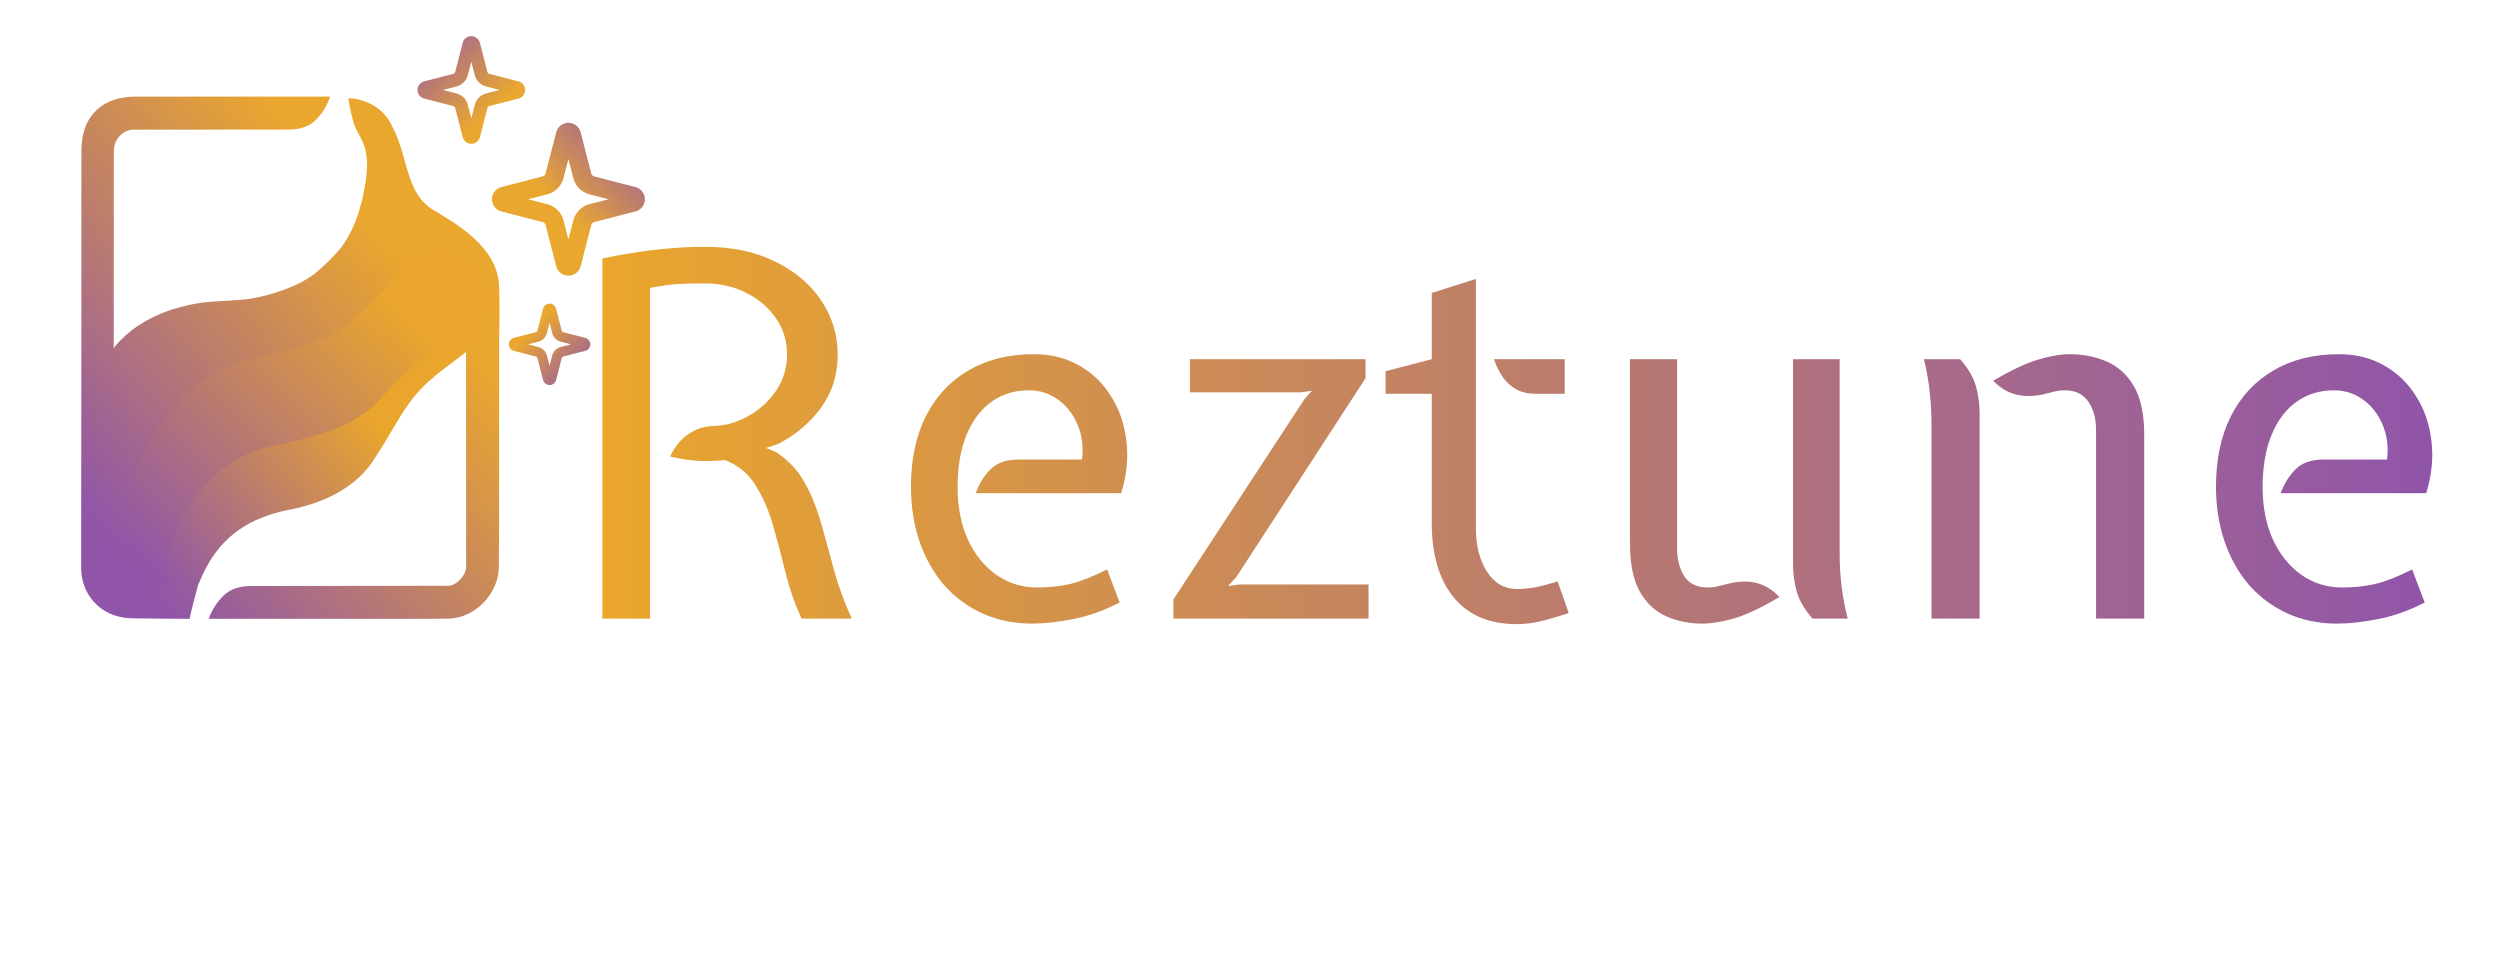 <?xml version="1.0" encoding="UTF-8" standalone="no"?><!--Created with Inkscape (http://www.inkscape.org/)--><svg width="206.136mm" height="80.158mm" viewBox="0 0 206.136 80.158" version="1.1" id="svg1" sodipodi:docname="banner-symmetric.svg" inkscape:version="1.3 (0e150ed6c4, 2023-07-21)" xmlns:inkscape="http://www.inkscape.org/namespaces/inkscape" xmlns:sodipodi="http://sodipodi.sourceforge.net/DTD/sodipodi-0.dtd" xmlns:xlink="http://www.w3.org/1999/xlink" xmlns="http://www.w3.org/2000/svg" xmlns:svg="http://www.w3.org/2000/svg"><sodipodi:namedview id="namedview1" pagecolor="#ffffff" bordercolor="#000000" borderopacity="0.25" inkscape:showpageshadow="2" inkscape:pageopacity="0.0" inkscape:pagecheckerboard="0" inkscape:deskcolor="#d1d1d1" inkscape:document-units="mm" inkscape:zoom="1.0242632" inkscape:cx="359.77081" inkscape:cy="41.005086" inkscape:window-width="1435" inkscape:window-height="1032" inkscape:window-x="1353" inkscape:window-y="102" inkscape:window-maximized="0" inkscape:current-layer="layer1"><inkscape:page x="0" y="0" width="206.136" height="80.158" id="page1" margin="0 34.518 857.423 0" bleed="0"/></sodipodi:namedview><defs id="defs1"><linearGradient inkscape:collect="always" xlink:href="#linearGradient130" id="linearGradient132" x1="-235.351" y1="-85.473" x2="-249.095" y2="-72.223" gradientUnits="userSpaceOnUse"/><linearGradient id="linearGradient130" inkscape:collect="always"><stop style="stop-color:#9055a9;stop-opacity:1;" offset="0" id="stop129"/><stop style="stop-color:#eaa62c;stop-opacity:0.992;" offset="0.929" id="stop130"/></linearGradient><linearGradient inkscape:collect="always" xlink:href="#linearGradient9" id="linearGradient118" gradientUnits="userSpaceOnUse" gradientTransform="matrix(0.061,0,0,0.061,-33.883,58.66)" x1="319.567" y1="845.6" x2="600.618" y2="608.914"/><linearGradient id="linearGradient9" inkscape:collect="always"><stop style="stop-color:#9055a9;stop-opacity:1;" offset="0" id="stop9"/><stop style="stop-color:#eaa62c;stop-opacity:1;" offset="1" id="stop10"/></linearGradient><linearGradient inkscape:collect="always" xlink:href="#linearGradient9" id="linearGradient119" gradientUnits="userSpaceOnUse" gradientTransform="matrix(0.061,0,0,0.061,-33.883,58.66)" x1="273.763" y1="794.107" x2="613.452" y2="441.193"/><linearGradient inkscape:collect="always" xlink:href="#linearGradient5" id="linearGradient117" gradientUnits="userSpaceOnUse" gradientTransform="matrix(0.061,0,0,0.061,-33.883,58.66)" x1="263.02" y1="803.145" x2="687.42" y2="458.172"/><linearGradient id="linearGradient5" inkscape:collect="always"><stop style="stop-color:#9055a9;stop-opacity:1;" offset="0" id="stop5"/><stop style="stop-color:#eaa62c;stop-opacity:0.992;" offset="1" id="stop6"/></linearGradient><linearGradient inkscape:collect="always" xlink:href="#linearGradient5" id="linearGradient107-8" x1="-205.474" y1="-99.723" x2="-183.473" y2="-99.723" gradientUnits="userSpaceOnUse"/><linearGradient inkscape:collect="always" xlink:href="#linearGradient130" id="linearGradient134" x1="-205.496" y1="-113.229" x2="-188.072" y2="-94.391" gradientUnits="userSpaceOnUse"/><linearGradient inkscape:collect="always" xlink:href="#linearGradient130" id="linearGradient136" x1="-183.784" y1="-89.159" x2="-200.585" y2="-105.357" gradientUnits="userSpaceOnUse"/><linearGradient inkscape:collect="always" xlink:href="#linearGradient130" id="linearGradient7" gradientUnits="userSpaceOnUse" x1="-235.351" y1="-85.473" x2="-249.095" y2="-72.223"/><linearGradient inkscape:collect="always" xlink:href="#linearGradient4" id="linearGradient3" x1="20.907" y1="96.895" x2="171.79" y2="96.895" gradientUnits="userSpaceOnUse" gradientTransform="translate(0.263,-0.052)"/><linearGradient id="linearGradient4" inkscape:collect="always"><stop style="stop-color:#eaa62c;stop-opacity:1;" offset="0" id="stop3"/><stop style="stop-color:#9055a9;stop-opacity:1;" offset="1" id="stop4"/></linearGradient></defs><g inkscape:label="Warstwa 1" inkscape:groupmode="layer" id="layer1" transform="translate(28.498,-60.937)"><g style="fill:none;stroke:url(#linearGradient132);stroke-width:2.755;stroke-linecap:round;stroke-linejoin:round;stroke-dasharray:none" id="g86-2" transform="matrix(0.554,0,0,0.554,155.333,119.04)"><path d="m -249.288,-71.723 a 2,2 0 0 0 -1.437,-1.437 l -6.135,-1.582 a 0.5,0.5 0 0 1 0,-0.962 l 6.135,-1.583 a 2,2 0 0 0 1.437,-1.436 l 1.582,-6.135 a 0.5,0.5 0 0 1 0.963,0 l 1.581,6.135 a 2,2 0 0 0 1.437,1.437 l 6.135,1.581 a 0.5,0.5 0 0 1 0,0.964 l -6.135,1.581 a 2,2 0 0 0 -1.437,1.437 l -1.582,6.135 a 0.5,0.5 0 0 1 -0.963,0 z" id="path1-4" style="stroke:url(#linearGradient7);stroke-width:2.755;stroke-dasharray:none;stroke-opacity:0.992"/></g><path d="m 11.162,88.236 c -5.472,-0.633 -5.12,1.842 -7.591,2.972 -5.704,2.61 -12.722,3.879 -16.647,8.772 -2.461,3.068 -3.415,8.119 -3.104,11.385 3.258,0.665 3.027,-0.03 4.411,-3.092 1.566,-3.345 4.091,-4.659 6.954,-5.273 2.828,-0.512 5.715,-1.779 7.273,-4.356 1.485,-2.218 2.533,-4.764 4.66,-6.488 1.416,-1.286 3.788,-2.553 4.62,-4.259 z" stroke="none" fill="#dd9f57" fill-rule="evenodd" id="path2-5-6-7" sodipodi:nodetypes="caaccccccc" style="display:inline;fill:url(#linearGradient118);stroke-width:0.061"/><path d="m 8.201,81.352 c -4.705,-0.105 -26.118,7.882 -27.573,18.84 -0.265,1.999 -0.352,6.856 -0.11,8.851 0.536,1.514 3.204,2.273 4.851,2.017 -0.433,-1.22 -0.304,-3.501 0.127,-4.766 1.076,-4.091 4.289,-7.841 8.588,-8.601 3.245,-0.729 6.843,-1.473 9.069,-4.175 1.157,-1.396 2.529,-2.601 4.145,-3.439 1.195,-0.681 2.899,-1.372 4.212,-1.784 1.39,-1.831 1.229,-4.137 -0.235,-5.522 -0.749,-0.745 -1.986,-1.396 -3.074,-1.42 z" stroke="none" fill="#cb7c4f" fill-rule="evenodd" id="path3-5-7-5" sodipodi:nodetypes="ssccccccccs" style="display:inline;fill:url(#linearGradient119);stroke-width:0.061"/><path id="path4-3-8-8" style="display:inline;fill:url(#linearGradient117);stroke-width:0.061" d="m -17.429,68.904 c -2.396,0.022 -4.397,1.376 -4.356,4.572 0,1.62 -0.009,33.768 -0.021,34.386 0.03,1.923 1.41,3.931 4.058,4.053 0.42,0 0.74,0.033 4.893,0.045 0.071,-0.409 0.124,-0.686 0.661,-2.69 -3.473,0.008 -4.236,0.006 -5.915,0.006 -0.067,-0.131 -0.155,-0.427 -0.195,-0.658 -0.05,-0.287 -0.062,-0.844 -0.038,-1.766 0.02,-0.741 0.079,-1.718 0.131,-2.172 0.052,-0.454 0.152,-1.168 0.221,-1.589 0.069,-0.42 0.234,-1.209 0.367,-1.753 0.133,-0.544 0.382,-1.397 0.553,-1.895 0.171,-0.498 0.485,-1.263 0.697,-1.7 0.212,-0.437 0.541,-1.042 0.732,-1.344 0.191,-0.303 0.535,-0.8 0.764,-1.106 0.229,-0.306 0.659,-0.81 0.954,-1.12 0.295,-0.31 0.786,-0.774 1.091,-1.029 0.305,-0.256 0.842,-0.656 1.195,-0.888 0.353,-0.233 0.931,-0.568 1.283,-0.745 0.353,-0.177 0.893,-0.42 1.201,-0.541 0.308,-0.121 0.885,-0.316 1.283,-0.434 0.398,-0.118 1.387,-0.366 2.198,-0.551 0.81,-0.185 1.8,-0.436 2.2,-0.556 0.4,-0.121 0.974,-0.317 1.277,-0.437 0.303,-0.12 0.714,-0.301 0.916,-0.401 0.201,-0.101 0.545,-0.295 0.764,-0.431 0.219,-0.136 0.618,-0.418 0.887,-0.627 0.269,-0.209 1.231,-1.134 2.138,-2.055 0.908,-0.921 1.871,-1.84 2.139,-2.042 0.269,-0.202 0.655,-0.468 0.858,-0.59 0.203,-0.122 0.579,-0.306 0.834,-0.408 0.255,-0.102 0.652,-0.232 0.883,-0.289 0.281,-0.069 0.715,-0.108 1.247,-0.109 0.455,-0.002 0.938,0.032 1.131,0.078 0.185,0.044 0.803,0.178 1.048,0.297 0.301,0.146 0.537,0.317 0.728,0.529 0.156,0.172 0.375,0.509 0.487,0.75 0.112,0.241 0.244,0.613 0.294,0.826 0.05,0.213 0.09,0.648 0.09,0.967 -6.92e-4,0.319 -0.038,0.787 -0.083,1.039 -0.046,0.252 -0.157,0.651 -0.246,0.885 -0.281,0.98 -1.061,1.281 -1.979,1.585 h -0.013 c 0.004,0.942 0.008,17.846 0.008,18.661 0,0.721 -0.791,1.581 -1.506,1.581 -6.808,0 -12.142,0.008 -16.214,0.017 -0.006,0 -0.019,-2e-5 -0.025,0 h -0.001 c -0.98,0.004 -1.737,0.274 -2.27,0.807 -0.524,0.524 -0.92,1.111 -1.21,1.897 l 0.009,-0.006 c -5.32e-4,0.002 -0.004,0.006 -0.004,0.008 1.464,0.001 4.115,0.002 6.279,0 7.408,-0.006 13.033,0.017 13.417,-0.017 2.345,0 4.223,-2.177 4.223,-4.249 0.041,-1.21 0.022,-17.455 0.024,-18.701 -0.16,0 -0.44,7.5e-4 -0.679,0.001 0.295,-1.5e-4 0.508,-0.002 0.68,-0.002 2e-5,-0.641 0.077,-3.072 -0.015,-4.605 -0.18,-3.036 -3.335,-4.907 -5.405,-6.134 -2.295,-1.36 -2.106,-4.48 -3.333,-6.767 -0.226,-0.533 -0.529,-0.978 -0.907,-1.332 -0.378,-0.355 -0.812,-0.627 -1.303,-0.818 -0.473,-0.183 -0.966,-0.285 -1.478,-0.305 0.118,0.784 0.284,1.52 0.497,2.207 0.45,1.086 1.005,1.479 1.056,3.196 1.88e-4,0.319 -0.044,0.91 -0.098,1.314 -0.055,0.403 -0.166,1.034 -0.246,1.4 -0.08,0.366 -0.253,0.994 -0.383,1.396 -0.131,0.402 -0.368,1 -0.528,1.329 -0.16,0.329 -0.451,0.842 -0.646,1.14 -0.24,0.367 -0.622,0.808 -1.184,1.367 -0.456,0.454 -1.044,0.984 -1.308,1.177 -0.264,0.194 -0.73,0.487 -1.037,0.651 -0.306,0.165 -0.901,0.427 -1.321,0.583 -0.42,0.156 -1.076,0.365 -1.457,0.466 -0.38,0.101 -0.986,0.235 -1.345,0.299 -0.361,0.064 -1.27,0.144 -2.028,0.181 -0.756,0.036 -1.599,0.094 -1.873,0.129 -0.274,0.035 -0.819,0.13 -1.211,0.211 -0.392,0.081 -1.018,0.248 -1.39,0.369 -0.372,0.121 -0.918,0.329 -1.216,0.462 -0.298,0.133 -0.797,0.39 -1.108,0.571 -0.311,0.182 -0.767,0.485 -1.012,0.673 -0.245,0.188 -0.675,0.575 -0.956,0.858 -0.457,0.491 -0.345,0.363 -0.545,0.647 0,-5.269 0.009,-11.149 0.009,-16.198 0,-1.355 1.058,-1.824 1.562,-1.83 l 12.877,-0.008 c 0.001,-5.9e-4 0.002,-0.002 0.003,-0.002 0.952,-0.008 1.689,-0.271 2.209,-0.79 0.514,-0.514 0.912,-1.155 1.196,-1.925 h -0.001 c -5.501,0 -10.291,-10e-4 -16.161,0 z" sodipodi:nodetypes="cccccccccscsscscsccsssssssssscsssccsscsssccccsssssccccccccccscsccccsccscssccccccccccsccscccscscc"/><g style="fill:none;stroke:url(#linearGradient107-8);stroke-width:2.755;stroke-linecap:round;stroke-linejoin:round;stroke-dasharray:none" id="g86-3-6" transform="matrix(0.39,0,0,0.39,86.209,107.248)"><path d="m -196.538,-96.223 a 2,2 0 0 0 -1.437,-1.437 l -6.135,-1.582 a 0.5,0.5 0 0 1 0,-0.962 l 6.135,-1.583 a 2,2 0 0 0 1.437,-1.436 l 1.582,-6.135 a 0.5,0.5 0 0 1 0.963,0 l 1.581,6.135 a 2,2 0 0 0 1.437,1.437 l 6.135,1.581 a 0.5,0.5 0 0 1 0,0.964 l -6.135,1.581 a 2,2 0 0 0 -1.437,1.437 l -1.582,6.135 a 0.5,0.5 0 0 1 -0.963,0 z" id="path1-2-3" style="stroke:url(#linearGradient134);stroke-width:2.755;stroke-dasharray:none;stroke-opacity:0.992"/></g><g style="fill:none;stroke:#eaa62c;stroke-width:2.755;stroke-linecap:round;stroke-linejoin:round;stroke-dasharray:none;stroke-opacity:0.992" id="g86-3-6-0" transform="matrix(0.295,0,0,0.295,74.186,118.748)"><path d="m -196.538,-96.223 a 2,2 0 0 0 -1.437,-1.437 l -6.135,-1.582 a 0.5,0.5 0 0 1 0,-0.962 l 6.135,-1.583 a 2,2 0 0 0 1.437,-1.436 l 1.582,-6.135 a 0.5,0.5 0 0 1 0.963,0 l 1.581,6.135 a 2,2 0 0 0 1.437,1.437 l 6.135,1.581 a 0.5,0.5 0 0 1 0,0.964 l -6.135,1.581 a 2,2 0 0 0 -1.437,1.437 l -1.582,6.135 a 0.5,0.5 0 0 1 -0.963,0 z" id="path1-2-3-2" style="stroke:url(#linearGradient136);stroke-width:2.755;stroke-dasharray:none;stroke-opacity:0.992"/></g><path d="M 21.17,111.943 V 82.239 q 1.551,-0.31 2.917,-0.517 1.365,-0.207 2.71,-0.31 1.345,-0.124 2.855,-0.124 3.33,0 5.771,1.22 2.462,1.2 3.806,3.227 1.345,2.027 1.345,4.447 0,2.503 -1.386,4.385 -1.386,1.882 -3.537,2.979 l -0.993,0.331 0.827,0.331 q 1.531,1.014 2.358,2.503 0.827,1.489 1.345,3.31 0.517,1.8 1.055,3.827 0.538,2.006 1.489,4.096 h -4.137 q -0.827,-1.779 -1.324,-3.785 -0.496,-2.027 -1.034,-3.91 -0.538,-1.882 -1.448,-3.31 -0.889,-1.448 -2.524,-2.069 -1.179,0.124 -2.275,0.062 -1.076,-0.083 -2.234,-0.352 0.31,-0.703 0.827,-1.262 0.538,-0.579 1.241,-0.91 0.703,-0.331 1.572,-0.352 1.427,-0.041 2.793,-0.807 1.386,-0.765 2.296,-2.089 0.91,-1.324 0.91,-3.02 0,-1.634 -0.91,-2.958 -0.91,-1.324 -2.441,-2.089 -1.531,-0.786 -3.392,-0.786 -1.138,0 -2.11,0.041 -0.952,0.041 -2.441,0.331 v 27.263 z m 35.455,0.414 q -2.275,0 -4.137,-0.848 -1.841,-0.848 -3.165,-2.358 -1.303,-1.531 -2.006,-3.579 -0.703,-2.069 -0.703,-4.509 0,-3.351 1.22,-5.792 1.241,-2.462 3.517,-3.785 2.275,-1.345 5.399,-1.345 2.131,0 3.765,0.952 1.634,0.931 2.627,2.565 1.014,1.613 1.241,3.682 0.248,2.048 -0.434,4.261 H 51.95 q 0.434,-1.179 1.22,-1.965 0.807,-0.807 2.296,-0.807 h 5.254 q 0.186,-1.593 -0.372,-2.875 -0.538,-1.303 -1.613,-2.069 -1.055,-0.765 -2.4,-0.765 -1.738,0 -3.061,0.931 -1.324,0.931 -2.069,2.73 -0.745,1.779 -0.745,4.323 0,2.462 0.848,4.323 0.869,1.862 2.358,2.917 1.489,1.034 3.372,1.034 1.427,0 2.71,-0.29 1.282,-0.31 3.041,-1.2 l 1.034,2.73 q -1.986,1.014 -3.847,1.365 -1.862,0.372 -3.351,0.372 z m 11.625,-0.414 v -1.572 l 10.798,-16.507 0.621,-0.703 -0.869,0.124 h -9.184 v -2.73 H 84.095 v 1.572 l -10.674,16.424 -0.662,0.703 0.952,-0.124 h 10.632 v 2.813 z m 28.298,0.455 q -3.372,0 -5.192,-2.213 -1.8,-2.213 -1.8,-6.144 V 93.409 h -3.806 v -1.862 l 3.806,-0.993 v -5.461 l 3.641,-1.158 v 20.561 q 0,2.131 0.91,3.579 0.931,1.427 2.441,1.427 0.807,0 1.551,-0.145 0.765,-0.145 1.841,-0.476 l 0.91,2.606 q -1.572,0.517 -2.441,0.703 -0.869,0.207 -1.862,0.207 z m 1.613,-18.989 q -0.972,0 -1.655,-0.372 -0.662,-0.393 -1.117,-1.034 -0.434,-0.662 -0.703,-1.448 h 5.833 v 2.855 z m 13.735,18.948 q -1.634,0 -2.999,-0.6 -1.365,-0.6 -2.193,-2.048 -0.807,-1.448 -0.807,-4.013 V 90.554 h 3.889 v 15.555 q 0,1.427 0.6,2.358 0.621,0.91 1.924,0.91 0.496,0 0.848,-0.103 0.372,-0.103 0.931,-0.228 1.22,-0.29 2.234,-0.041 1.034,0.248 1.903,1.158 -2.193,1.303 -3.703,1.758 -1.51,0.434 -2.627,0.434 z m 9.06,-0.414 q -0.993,-1.117 -1.303,-2.213 -0.31,-1.096 -0.31,-2.337 V 90.554 h 3.848 v 16.176 q 0,1.138 0.145,2.441 0.145,1.303 0.517,2.772 z m 23.375,0 V 96.388 q 0,-1.427 -0.641,-2.337 -0.641,-0.931 -1.924,-0.931 -0.496,0 -0.869,0.103 -0.372,0.103 -0.91,0.228 -1.2,0.269 -2.234,0.021 -1.034,-0.248 -1.903,-1.138 2.213,-1.303 3.682,-1.738 1.489,-0.455 2.606,-0.455 1.655,0 3.061,0.6 1.407,0.6 2.255,2.048 0.848,1.448 0.848,4.013 v 15.142 z m -13.57,0 V 95.767 q 0,-1.158 -0.145,-2.462 -0.124,-1.303 -0.476,-2.751 h 2.979 q 0.993,1.117 1.303,2.213 0.31,1.096 0.31,2.337 v 16.838 z m 33.469,0.414 q -2.275,0 -4.137,-0.848 -1.841,-0.848 -3.165,-2.358 -1.303,-1.531 -2.006,-3.579 -0.703,-2.069 -0.703,-4.509 0,-3.351 1.22,-5.792 1.241,-2.462 3.517,-3.785 2.275,-1.345 5.399,-1.345 2.131,0 3.765,0.952 1.634,0.931 2.627,2.565 1.014,1.613 1.241,3.682 0.248,2.048 -0.434,4.261 h -11.998 q 0.434,-1.179 1.22,-1.965 0.807,-0.807 2.296,-0.807 h 5.254 q 0.186,-1.593 -0.372,-2.875 -0.538,-1.303 -1.613,-2.069 -1.055,-0.765 -2.4,-0.765 -1.738,0 -3.061,0.931 -1.324,0.931 -2.069,2.73 -0.745,1.779 -0.745,4.323 0,2.462 0.848,4.323 0.869,1.862 2.358,2.917 1.489,1.034 3.372,1.034 1.427,0 2.71,-0.29 1.282,-0.31 3.041,-1.2 l 1.034,2.73 q -1.986,1.014 -3.847,1.365 -1.862,0.372 -3.351,0.372 z" id="text2-2-9" style="font-size:41.371px;font-family:'Expletus Sans';-inkscape-font-specification:'Expletus Sans';fill:url(#linearGradient3);fill-rule:evenodd;stroke-width:17.867;stroke-linecap:round;stroke-miterlimit:2.7;paint-order:markers fill stroke" aria-label="Reztune"/></g></svg>